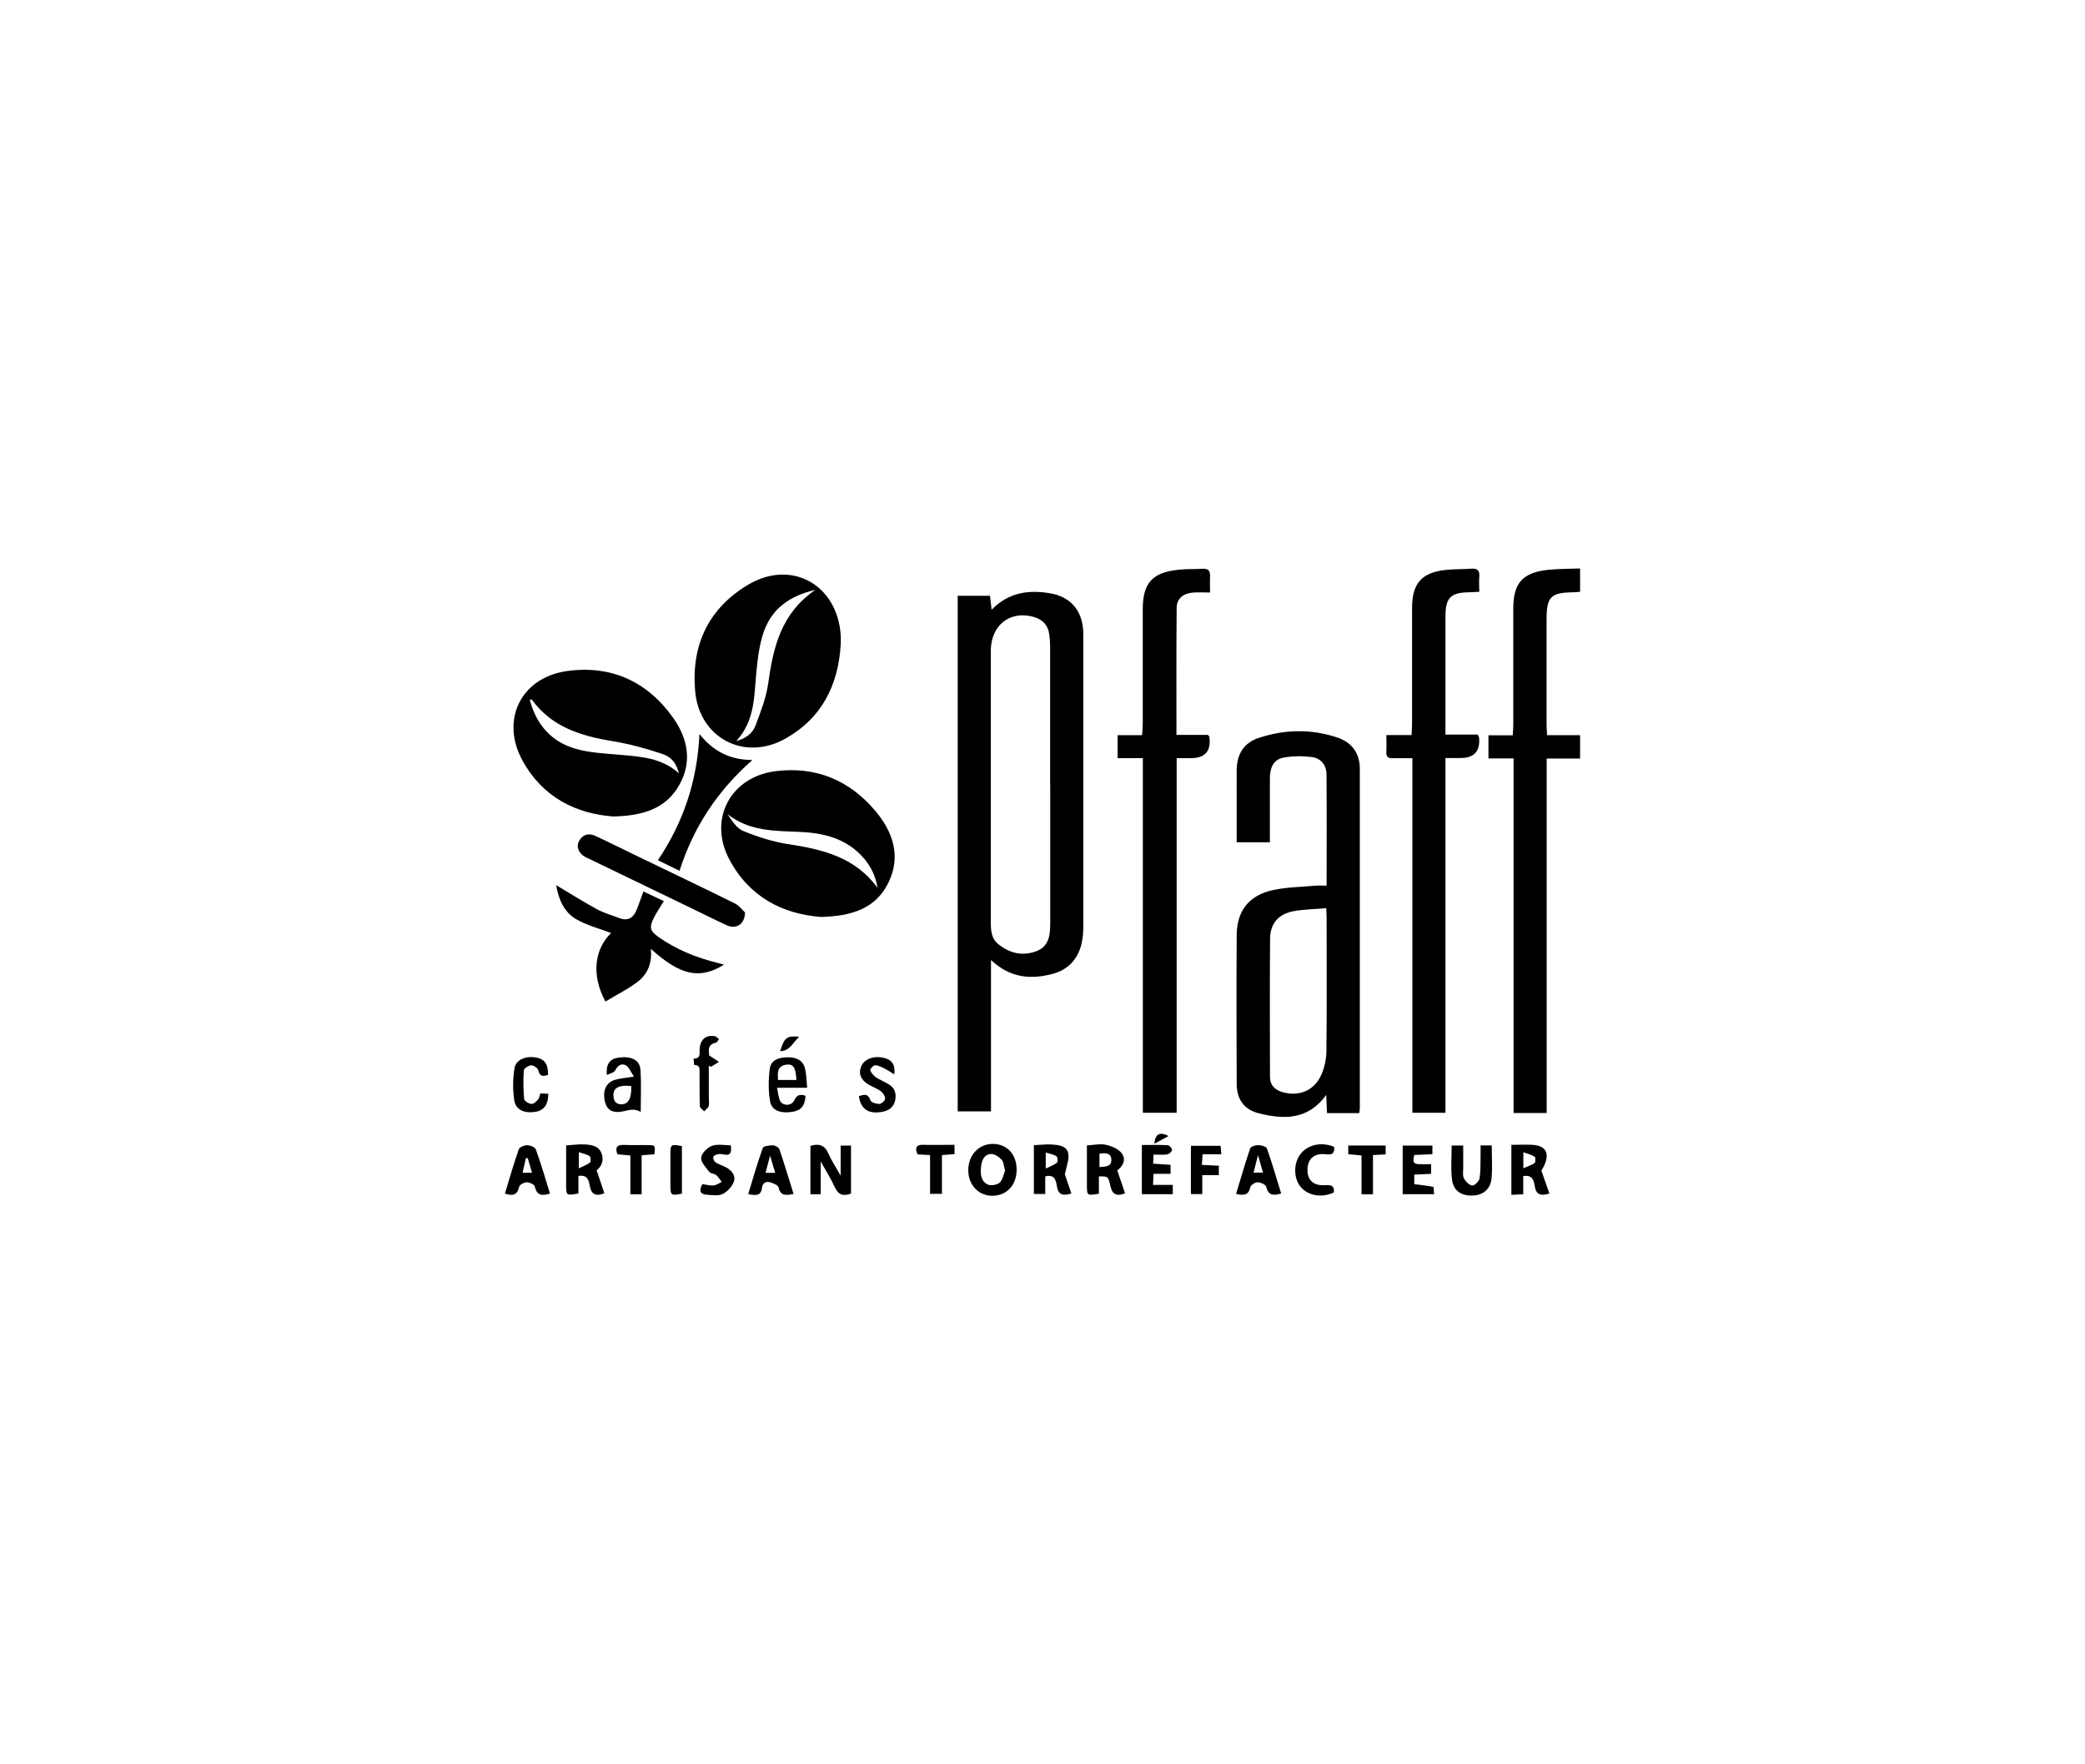 <?xml version="1.0" encoding="UTF-8"?>
<svg id="Calque_2" data-name="Calque 2" xmlns="http://www.w3.org/2000/svg" viewBox="0 0 209.11 176.94">
  <defs>
    <style>
      .cls-1 {
        stroke-width: 0px;
      }
    </style>
  </defs>
  <path class="cls-1" d="m158.46,76.07h-3.34v35.55h-3.32v-35.56h-2.52v-2.32h2.44c.02-.39.05-.71.05-1.03,0-3.89,0-7.79,0-11.68,0-2.58.95-3.63,3.56-3.89,1.04-.1,2.09-.09,3.14-.13v2.34c-.24.02-.47.05-.71.05-2.23.03-2.65.45-2.65,2.71,0,3.53,0,7.05,0,10.58,0,.32.03.64.05,1.04h3.31v2.34Z"/>
  <path class="cls-1" d="m96.05,111.47v-51.72h3.24c.05.44.1.86.16,1.4,1.7-1.74,3.7-2.02,5.87-1.65,1.99.34,3.17,1.65,3.31,3.67.02.33.02.66.02.99,0,9.55,0,19.1,0,28.66,0,.65-.05,1.33-.21,1.95-.39,1.47-1.34,2.47-2.81,2.88-2.22.61-4.32.44-6.24-1.37v15.18h-3.33Zm9.27-32.78c0-4.61,0-9.23,0-13.84,0-.42-.03-.84-.09-1.25-.13-.93-.68-1.49-1.59-1.74-2.15-.59-3.93.59-4.23,2.79-.04.3-.04.6-.04.9,0,8.99,0,17.97,0,26.96,0,.8.06,1.59.71,2.14,1.14.95,2.46,1.27,3.87.74,1.3-.5,1.38-1.68,1.38-2.86,0-4.61,0-9.23,0-13.84Z"/>
  <path class="cls-1" d="m133.05,88.81c0-3.81.02-7.46-.01-11.11,0-.93-.53-1.66-1.48-1.78-.93-.11-1.91-.11-2.83.06-.95.17-1.36.93-1.37,2.05,0,2.12,0,4.25,0,6.44h-3.33c0-1.36,0-2.7,0-4.04,0-1.08-.01-2.16,0-3.23.03-1.6.73-2.72,2.25-3.21,2.6-.85,5.25-.9,7.86-.02,1.44.48,2.24,1.57,2.24,3.14,0,11.35,0,22.69,0,34.04,0,.14-.03.29-.06.48h-3.23c-.03-.55-.05-1.1-.08-1.82-1.84,2.53-4.24,2.46-6.73,1.85-1.51-.37-2.24-1.41-2.25-2.96-.02-4.97-.03-9.94,0-14.91.02-2.45,1.23-4.01,3.66-4.53,1.39-.3,2.85-.31,4.28-.44.32-.03.64,0,1.07,0Zm-.04,2.27c-1.14.1-2.19.11-3.22.29-1.55.27-2.4,1.22-2.41,2.79-.04,4.61-.02,9.22-.01,13.83,0,.79.43,1.27,1.17,1.51,1.68.52,3.26-.09,3.97-1.7.33-.74.52-1.61.52-2.42.05-4.43.02-8.86.02-13.29,0-.26-.02-.53-.04-.99Z"/>
  <path class="cls-1" d="m121.34,59.42c-.63,0-1.14-.03-1.64,0-1.02.08-1.68.59-1.69,1.53-.04,4.21-.02,8.43-.02,12.75h3.16c.1.13.13.16.14.18q.29,2.15-1.84,2.15h-1.44v35.57h-3.39v-35.57h-2.53v-2.3h2.45c.03-.42.07-.76.07-1.1,0-3.83,0-7.67,0-11.5,0-2.68.95-3.73,3.65-4,.77-.08,1.56-.04,2.33-.09.6-.04.8.21.77.79-.03.5,0,1,0,1.59Z"/>
  <path class="cls-1" d="m141.65,76.04c-.78,0-1.37-.01-1.96,0-.44.01-.68-.12-.65-.61.03-.53,0-1.06,0-1.71h2.53c.02-.46.05-.81.05-1.16,0-3.86,0-7.73,0-11.59,0-2.48.97-3.57,3.43-3.82.83-.09,1.68-.05,2.51-.12.64-.05.86.22.8.83-.04.47,0,.94,0,1.49-.41.02-.73.04-1.05.05-1.8.02-2.34.55-2.34,2.38,0,3.32,0,6.65,0,9.97,0,.6,0,1.2,0,1.92h3.23c.09.18.13.23.14.28q.2,2.07-1.85,2.07c-.47,0-.94,0-1.52,0v35.58h-3.32v-35.59Z"/>
  <path class="cls-1" d="m82.27,91.95c-3.76-.29-7.15-1.99-9.15-5.81-2.1-4.02.16-8.23,4.66-8.8,4.03-.51,7.4.9,9.99,3.96,1.76,2.08,2.62,4.52,1.36,7.16-1.26,2.64-3.67,3.43-6.86,3.5Zm5.74-2.91c-.2-1.28-.77-2.37-1.67-3.29-1.68-1.72-3.82-2.22-6.13-2.32-2.51-.11-5.08-.05-7.25-1.79.46.67.92,1.44,1.59,1.7,1.45.59,2.98,1.09,4.52,1.32,3.46.52,6.71,1.32,8.93,4.37Z"/>
  <path class="cls-1" d="m61.59,81.89c-3.82-.27-7.17-1.92-9.2-5.64-2.22-4.06-.13-8.3,4.46-8.95,4.46-.62,8.08,1.05,10.67,4.7,1.45,2.05,1.92,4.36.63,6.68-1.34,2.42-3.65,3.12-6.56,3.2Zm6.52-4.31c-.31-1.03-.68-1.63-1.71-1.98-1.63-.55-3.32-1-5.01-1.28-3.16-.52-6.07-1.42-8.06-4.17-.01-.02-.09.01-.2.03.66,2.5,2.18,4.23,4.63,4.92,1.39.4,2.88.46,4.34.59,2.09.19,4.21.27,6.02,1.88Z"/>
  <path class="cls-1" d="m84.32,64.63c-.25,4.09-1.9,7.4-5.56,9.45-4.11,2.31-8.63-.07-9.04-4.76-.41-4.58,1.31-8.27,5.26-10.65,4.37-2.64,9.02-.04,9.34,5.06.02.3,0,.6,0,.9Zm-10.48,9.69c1-.27,1.65-.8,1.93-1.55.52-1.39,1.08-2.81,1.28-4.26.5-3.59,1.28-6.99,4.72-9.35-2.59.59-4.33,1.89-5.14,4.12-.47,1.29-.63,2.72-.77,4.1-.24,2.39-.11,4.86-2.02,6.94Z"/>
  <path class="cls-1" d="m72.62,96.74c-2.46,1.52-4.39,1.09-7.35-1.59.16,1.42-.32,2.57-1.38,3.36-.99.73-2.1,1.29-3.17,1.93-1.43-2.64-1.11-5.24.57-6.87-1.14-.44-2.45-.76-3.56-1.42-1.19-.72-1.72-2-1.95-3.38,1.4.83,2.72,1.67,4.1,2.42.7.38,1.5.6,2.25.89.85.32,1.39-.04,1.71-.81.24-.58.43-1.17.69-1.87.67.32,1.33.63,2.05.97-.36.59-.71,1.1-.99,1.65-.5.97-.41,1.35.48,1.97,1.76,1.23,3.72,2.03,5.8,2.55.2.05.39.11.74.2Z"/>
  <path class="cls-1" d="m74.72,91.49c-.01,1.23-.91,1.73-1.84,1.3-1.47-.68-2.91-1.41-4.37-2.11-3.1-1.5-6.2-2.99-9.3-4.49-.16-.08-.33-.15-.49-.23-.7-.39-.96-1.04-.63-1.64.37-.66.97-.79,1.62-.49,1.47.68,2.91,1.41,4.37,2.11,3.21,1.55,6.42,3.08,9.61,4.66.45.22.79.69,1.02.9Z"/>
  <path class="cls-1" d="m68.15,87.33c-.79-.38-1.45-.71-2.17-1.06,2.55-3.8,3.95-7.9,4.17-12.66,1.4,1.76,3.05,2.59,5.31,2.61-3.52,3.1-5.9,6.72-7.31,11.11Z"/>
  <path class="cls-1" d="m82.31,116.48c0,.76,0,1.25,0,1.74s0,1,0,1.55h-1.03v-4.85c.84-.27,1.42-.09,1.8.76.31.7.73,1.34,1.23,2.22v-3.01h1.04v4.81c-.75.28-1.27.16-1.63-.65-.36-.8-.84-1.55-1.41-2.57Z"/>
  <path class="cls-1" d="m101.96,117.32c-.01,1.56-1.01,2.61-2.47,2.6-1.38-.01-2.4-1.13-2.38-2.6.02-1.51,1.08-2.62,2.5-2.6,1.41.02,2.36,1.07,2.35,2.6Zm-1.16.08c-.13-.45-.13-.87-.35-1.1-.27-.29-.72-.59-1.07-.57-.7.05-.93.67-.99,1.29-.07.7-.03,1.45.69,1.78.31.14.92.03,1.18-.2.31-.28.38-.82.54-1.2Z"/>
  <path class="cls-1" d="m103.69,114.85c.64-.03,1.24-.11,1.82-.07.69.05,1.51.13,1.64.95.09.56-.18,1.18-.35,2.05.13.39.38,1.14.65,1.91-.84.27-1.31.15-1.45-.71-.09-.56-.2-1.25-1.17-1v1.76h-1.14v-4.89Zm1.19,2.34c.47-.23.84-.36,1.13-.59.1-.08.07-.56-.04-.63-.3-.19-.68-.26-1.09-.39v1.61Z"/>
  <path class="cls-1" d="m112.84,119.67c-.91.36-1.3.07-1.48-.75-.21-.96-.25-.95-1.15-.94v1.73c-1.16.21-1.2.19-1.2-.81,0-1.31,0-2.62,0-4.03.7-.04,1.34-.19,1.92-.06.58.13,1.28.43,1.6.89.45.64.04,1.31-.48,1.67.28.82.54,1.56.79,2.31Zm-2.57-2.63c.61-.04,1.21-.03,1.19-.74-.02-.72-.61-.67-1.19-.61v1.35Z"/>
  <path class="cls-1" d="m59.84,117.37c.27.82.52,1.56.77,2.3-.93.37-1.33.04-1.47-.78-.09-.55-.23-1.09-1.13-.96v1.76c-1.2.22-1.22.21-1.23-.8,0-1.31,0-2.62,0-4.02.67-.04,1.26-.13,1.84-.1.69.04,1.42.13,1.71.9.28.74-.03,1.34-.5,1.7Zm-1.79-.2c.47-.23.84-.36,1.13-.59.1-.08.07-.55-.05-.63-.28-.19-.65-.26-1.08-.4v1.63Z"/>
  <path class="cls-1" d="m155.4,119.69c-.91.3-1.35.09-1.48-.74-.09-.56-.22-1.16-1.15-1v1.82c-.42.02-.73.04-1.19.06v-5.02c.74,0,1.42-.03,2.09,0,.66.04,1.35.24,1.44.96.07.54-.21,1.13-.52,1.63.26.74.52,1.49.8,2.28Zm-2.62-4.14v1.61c.46-.2.84-.31,1.13-.53.11-.08.11-.57,0-.63-.3-.2-.69-.28-1.14-.45Z"/>
  <path class="cls-1" d="m64.26,111.52c-.8-.51-1.53-.01-2.29,0-.82.01-1.24-.44-1.36-1.35-.12-.96.27-1.66,1.12-1.89.51-.14,1.05-.18,1.85-.31-.32-.47-.49-.95-.81-1.13-.42-.23-.82,0-1.07.51-.1.22-.51.29-.84.46-.09-1.14.3-1.63,1.22-1.75,1.3-.16,2.1.26,2.16,1.28.08,1.33.02,2.67.02,4.18Zm-.95-2.6c-1.17-.14-1.78.16-1.79.86,0,.5.15.97.8.97.7,0,1.03-.59.99-1.84Z"/>
  <path class="cls-1" d="m80.94,109.09h-3.01c.12.52.13.98.32,1.33.29.52,1.14.5,1.41-.07.27-.59.62-.63,1.13-.46-.06,1.01-.44,1.47-1.31,1.61-1.21.19-2.1-.13-2.25-1.08-.18-1.06-.17-2.2-.02-3.27.12-.84.9-1.16,2-1.11.87.04,1.42.44,1.57,1.3.09.52.11,1.06.17,1.74Zm-2.91-.78h1.84c-.05-1.26-.32-1.66-1.06-1.53-.9.16-.82.85-.78,1.53Z"/>
  <path class="cls-1" d="m145.6,114.88h1.15c0,.77,0,1.5,0,2.23,0,.36-.08.77.07,1.06.16.32.52.67.83.72.22.03.68-.41.73-.69.13-.73.09-1.48.11-2.23.01-.35,0-.7,0-1.1h1.12c0,1.14.08,2.24-.02,3.32-.11,1.13-.93,1.73-2.05,1.71-1.11-.02-1.81-.56-1.93-1.71-.11-1.08-.02-2.19-.02-3.33Z"/>
  <path class="cls-1" d="m123.97,119.73c.47-1.54.9-3.06,1.41-4.55.06-.19.52-.34.79-.34.31,0,.82.14.89.33.53,1.48.96,3,1.43,4.52-.8.25-1.29.19-1.5-.67-.05-.22-.56-.45-.86-.45-.26,0-.69.28-.74.5-.16.77-.61.86-1.42.66Zm2.2-3.88c-.18.7-.31,1.2-.45,1.75h.95c-.16-.58-.3-1.07-.5-1.75Z"/>
  <path class="cls-1" d="m50.64,119.7c.46-1.5.88-2.99,1.39-4.44.07-.21.54-.41.82-.41.31,0,.81.19.89.42.52,1.45.96,2.93,1.42,4.43-.8.25-1.32.21-1.52-.71-.04-.2-.53-.42-.8-.42-.27,0-.73.24-.77.45-.19.86-.67.93-1.44.68Zm2.72-2.08c-.16-.55-.3-1.01-.43-1.47-.06,0-.12,0-.19,0-.1.47-.21.93-.33,1.46h.95Z"/>
  <path class="cls-1" d="m79.58,119.74c-.8.17-1.31.17-1.5-.66-.05-.23-.53-.42-.84-.51-.43-.12-.76.06-.82.56-.1.85-.66.75-1.38.63.48-1.59.92-3.12,1.46-4.63.07-.19.66-.27,1.01-.27.23,0,.59.21.66.4.5,1.46.94,2.95,1.42,4.48Zm-2.8-2.12h.97c-.17-.55-.31-1.02-.52-1.72-.19.72-.31,1.17-.45,1.72Z"/>
  <path class="cls-1" d="m117.62,118.84v.92h-3.1v-4.93c.88,0,1.74-.03,2.59.02.16,0,.44.31.43.47,0,.16-.28.42-.46.45-.43.07-.88.02-1.39.02-.02.32-.03.57-.04.91.61.04,1.16.08,1.75.12v.9h-1.71c-.02.39-.03.7-.05,1.11h1.98Z"/>
  <path class="cls-1" d="m143.53,116.76v.96c-.56.03-1.09.05-1.69.08v.96c.64.08,1.28.14,1.9.27.07.01.05.43.09.73h-3.15v-4.87h2.98v.86c-.6.03-1.19.05-1.83.08-.03.42-.28.88.43.92.41.02.82,0,1.28,0Z"/>
  <path class="cls-1" d="m89.7,107.75c-.42-.25-.7-.45-1.01-.6-.3-.14-.62-.32-.93-.32-.17,0-.52.39-.48.5.1.27.33.54.57.71.42.28.91.46,1.33.73.57.36.73.91.6,1.57-.14.67-.59,1.02-1.23,1.15-1.42.28-2.22-.23-2.41-1.56.5-.16.91-.31,1.16.42.07.21.58.37.89.36.21,0,.58-.33.58-.52,0-.26-.21-.6-.44-.76-.41-.3-.91-.45-1.33-.73-.64-.42-.94-1.01-.62-1.77.3-.72,1.26-1.08,2.26-.84.7.17,1.18.55,1.05,1.66Z"/>
  <path class="cls-1" d="m73.29,114.86c.12.78-.07,1.08-.75.91-.2-.05-.42-.05-.62,0-.15.04-.39.17-.39.28-.01.17.09.42.22.51.32.21.7.32,1.05.5.58.31,1.01.83.8,1.44-.17.49-.64,1-1.11,1.24-.43.22-1.04.11-1.57.08-.73-.04-.84-.44-.47-1.07.36.05.74.17,1.1.14.28-.02.56-.23.83-.35-.18-.23-.33-.51-.55-.69-.2-.16-.57-.15-.71-.34-.34-.44-.85-.98-.8-1.42.05-.45.63-1.01,1.1-1.18.55-.2,1.24-.05,1.86-.05Z"/>
  <path class="cls-1" d="m133.8,115.02c.07.62-.15.83-.82.74-1.16-.15-1.83.45-1.85,1.52-.02,1.08.6,1.66,1.79,1.58.6-.04.94.05.85.73-1.2.57-2.59.33-3.33-.57-.71-.86-.72-2.34-.03-3.26.73-.97,2.13-1.28,3.4-.74Z"/>
  <path class="cls-1" d="m71.14,105.86c.4.26.69.45.97.63-.26.16-.52.33-.79.49-.08-.03-.15-.07-.23-.1,0,1.06,0,2.12,0,3.18,0,.3.06.61-.02.89-.06.19-.3.33-.45.5-.15-.17-.42-.34-.43-.51-.04-1.1-.02-2.21-.03-3.31,0-.38.09-.82-.53-.83-.03,0-.04-.41-.07-.63.78,0,.57-.58.61-1.02.08-.91.6-1.36,1.49-1.24.16.02.3.19.45.29-.1.13-.18.34-.3.36-.92.2-.71.85-.68,1.31Z"/>
  <path class="cls-1" d="m54.19,109.66c.28.01.54.02.8.03,0,1.1-.44,1.69-1.34,1.82-1.1.16-1.94-.22-2.08-1.2-.15-1.04-.14-2.14.03-3.18.14-.89,1.2-1.29,2.28-1.05.77.17,1.11.7,1.08,1.72-.46.14-.82.22-.97-.46-.05-.22-.46-.5-.71-.5-.26,0-.72.3-.74.49-.07.96-.06,1.94.03,2.9.02.19.47.46.74.48.22.02.49-.26.67-.46.12-.14.13-.38.21-.61Z"/>
  <path class="cls-1" d="m122.24,117.85h-1.66v1.9h-1.14v-4.84h2.98c.02.24.04.49.07.85h-1.88c-.02.38-.04.67-.07,1.06.58.03,1.1.06,1.7.09v.95Z"/>
  <path class="cls-1" d="m137.7,115.84v3.93h-1.15v-3.89c-.49-.05-.89-.09-1.33-.13v-.87h3.75v.89c-.41.02-.79.04-1.27.07Z"/>
  <path class="cls-1" d="m65.63,115.76c-.43.03-.81.06-1.28.1v3.91h-1.13v-3.89c-.49-.05-.89-.08-1.3-.12-.24-.66-.08-.97.66-.94.81.04,1.62,0,2.42.02.73.01.73.03.63.93Z"/>
  <path class="cls-1" d="m93.28,115.84c-.52-.03-.87-.05-1.26-.07-.24-.59-.22-.98.58-.96,1.02.03,2.03,0,3.13,0v.93c-.4.03-.78.06-1.26.1v3.89h-1.19v-3.9Z"/>
  <path class="cls-1" d="m68.4,119.71c-1.11.21-1.15.18-1.16-.81,0-1.05,0-2.09,0-3.14,0-1,.04-1.03,1.15-.82v4.77Z"/>
  <path class="cls-1" d="m80.15,103.97c-.64.6-.92,1.43-1.91,1.45.43-1.37.66-1.56,1.91-1.45Z"/>
  <path class="cls-1" d="m115.78,114.7c.07-1.02.58-1.21,1.42-.77-.47.26-.95.51-1.42.77Z"/>
</svg>